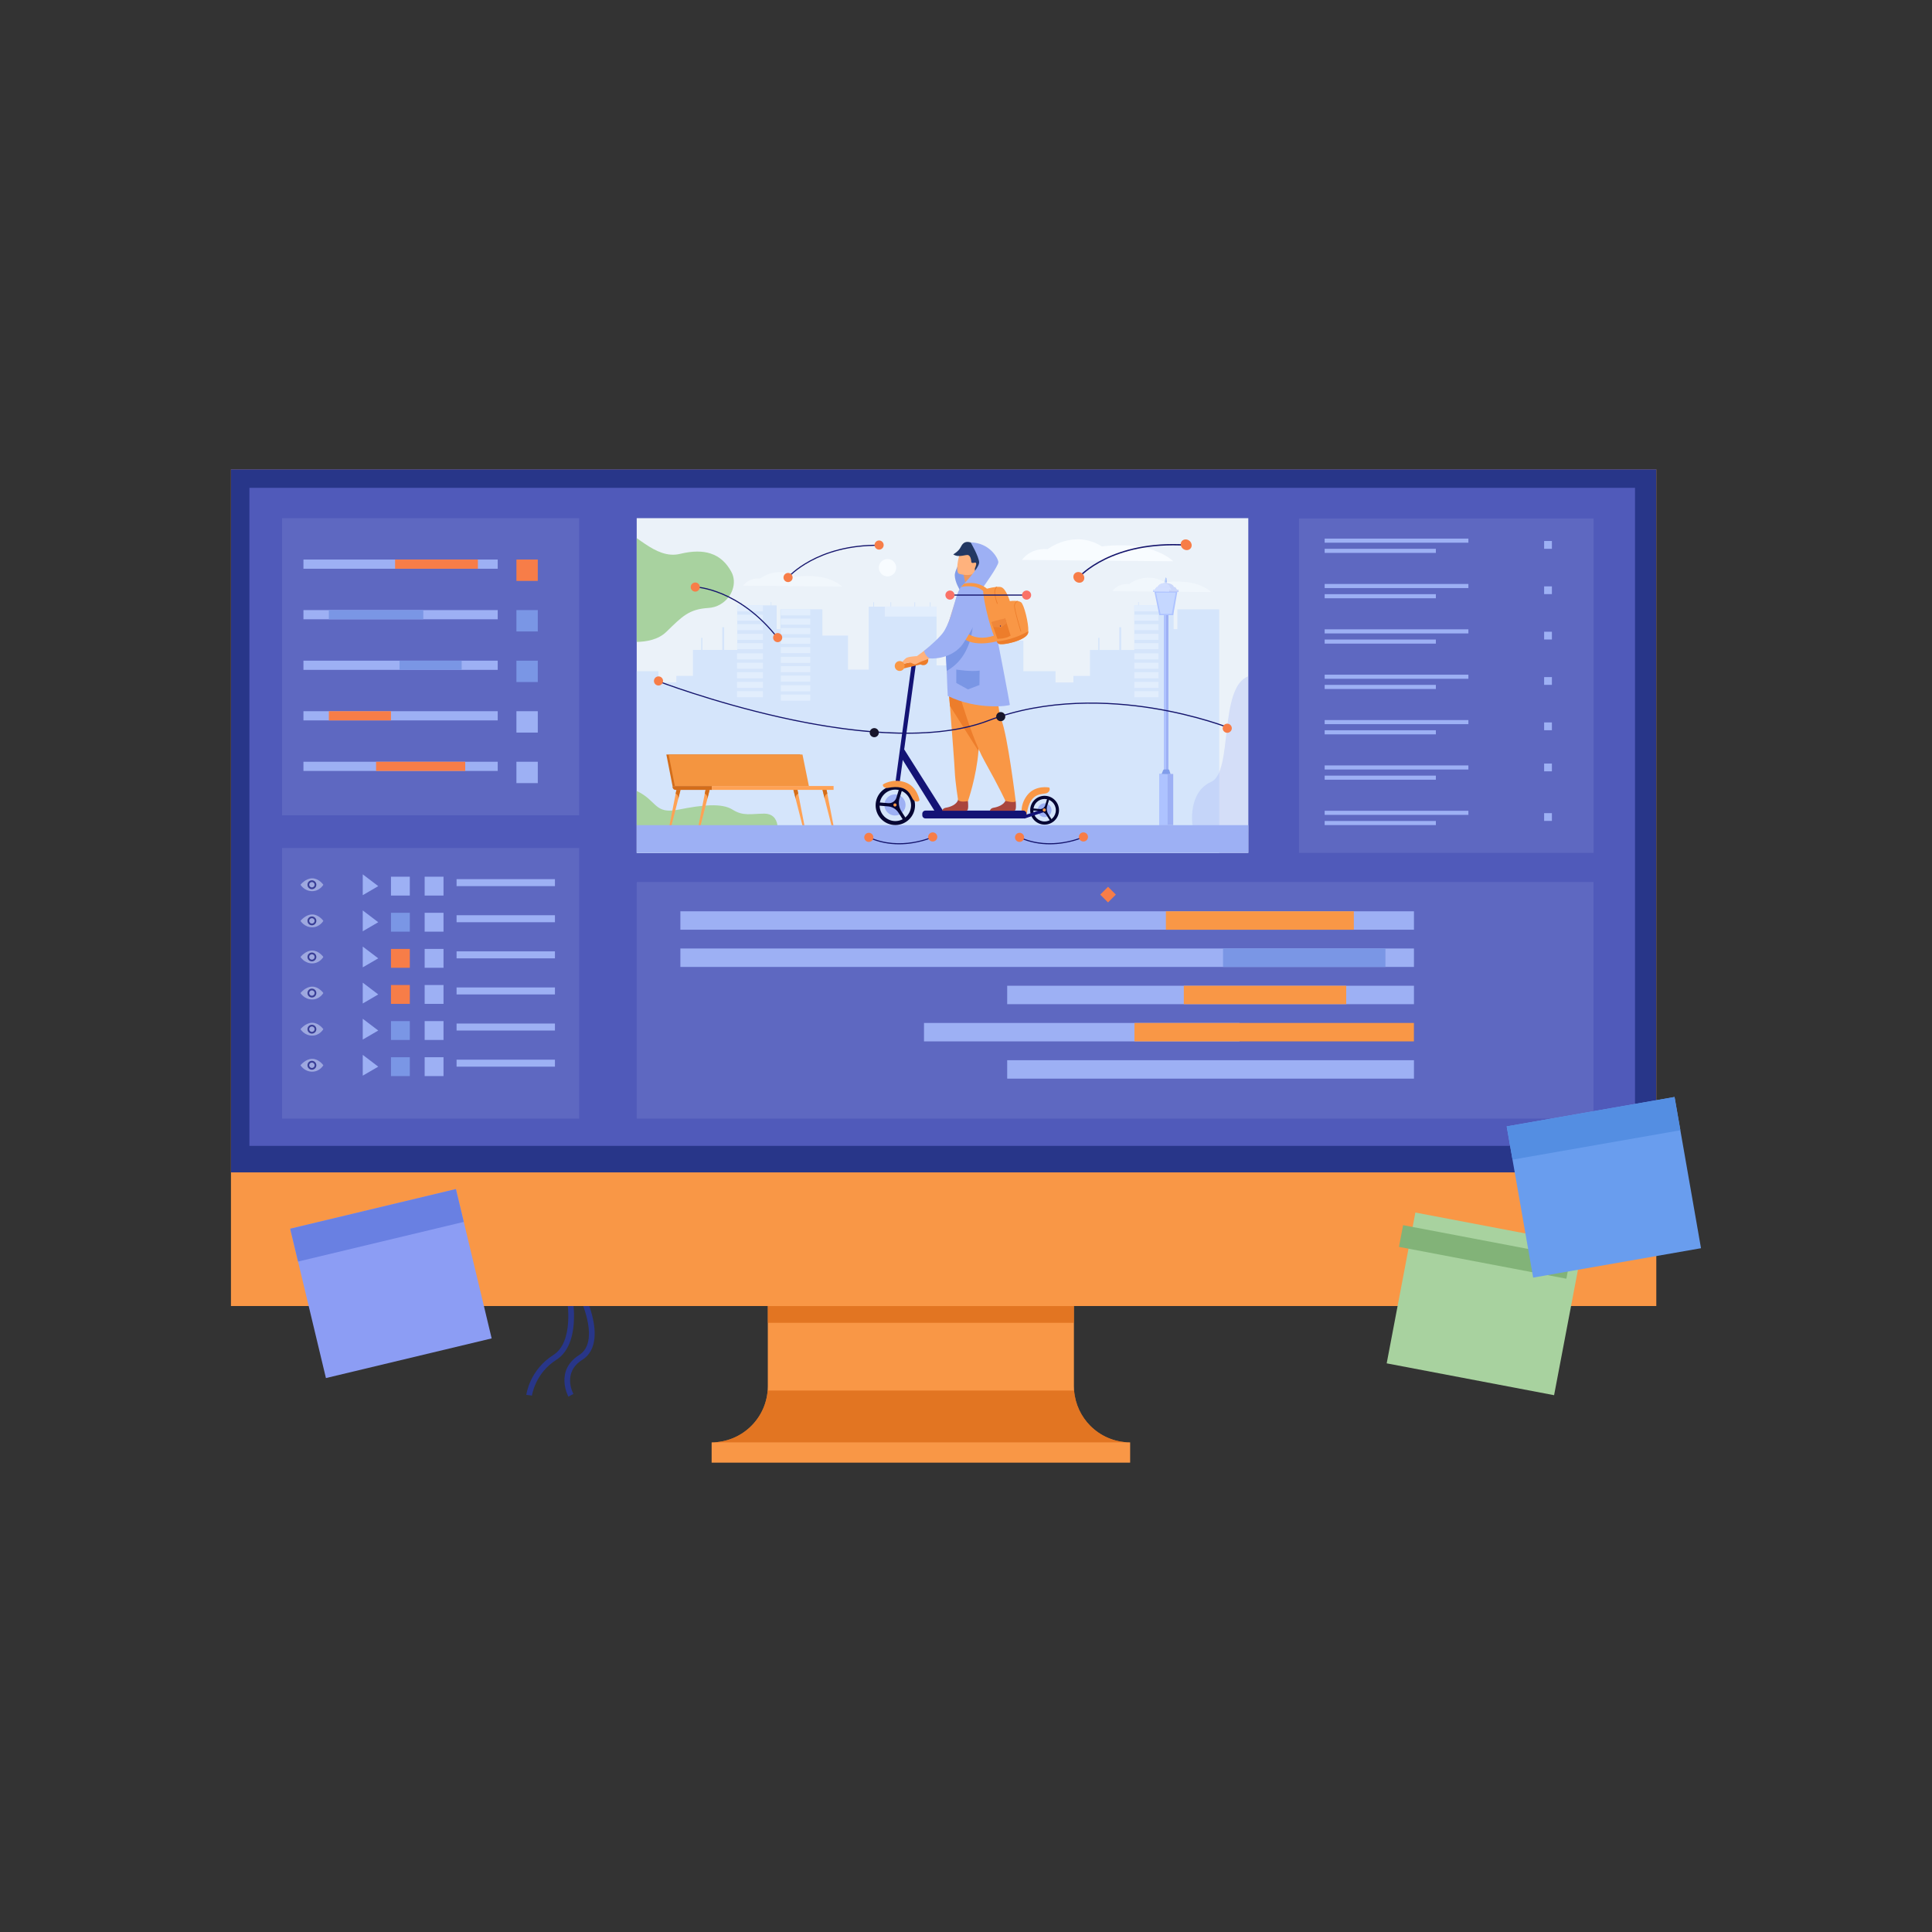<?xml version="1.0" encoding="UTF-8"?><svg id="Layer_1" xmlns="http://www.w3.org/2000/svg" viewBox="0 0 500 500"><rect x="0" y="0" width="500" height="500" fill="#333333" stroke="none"/><defs><style>.cls-1{opacity:.7;}.cls-2{fill:#8c9df4;}.cls-3{fill:#afcdfb;}.cls-4{fill:#82b378;}.cls-5{fill:#d36d1a;}.cls-6{fill:#fa7267;}.cls-7{opacity:.5;}.cls-8{fill:#e2eefd;}.cls-9{fill:#f77d48;}.cls-10{fill:#ef873a;}.cls-11{fill:#f99746;}.cls-12{fill:#a8d29f;}.cls-13{fill:#819dea;}.cls-14{fill:#283689;}.cls-15{fill:#6980e2;}.cls-16{fill:#131375;}.cls-17{fill:#829ce8;}.cls-18{fill:#17152b;}.cls-19{opacity:.3;}.cls-20{fill:#a9453d;}.cls-21{fill:#ebf2f9;}.cls-22{fill:#d5e5fb;}.cls-23{fill:#f49540;}.cls-24{opacity:.1;}.cls-25{fill:#ed975d;}.cls-26{fill:#aec3ff;}.cls-27{fill:#d86713;}.cls-28{fill:#548ee2;}.cls-29{fill:#dde7fe;}.cls-30{fill:#ed7d2b;}.cls-31{fill:#ffb27d;}.cls-32{fill:#505aba;}.cls-33{fill:#7a96e5;}.cls-34{fill:#ffa255;}.cls-35{fill:#060633;}.cls-36{fill:#9db0f4;}.cls-37{fill:#233862;}.cls-38{fill:#699dee;}.cls-39{fill:#f8fcff;}.cls-40{fill:#c5d7ff;}.cls-41{fill:#15156d;}</style></defs><path class="cls-14" d="M137.67,361.18l-1.46-.19c.03-.26,.9-6.47,7.01-10.33,5.4-3.42,3.56-14.1,3.54-14.21l1.45-.26c.02,.12,.52,2.94,.28,6.26-.32,4.53-1.87,7.79-4.48,9.45-5.54,3.5-6.33,9.22-6.34,9.28Z"/><path class="cls-14" d="M147.09,361.44c-.04-.07-3.59-6.73,2.82-10.78,5.29-3.34,.59-13.73,.55-13.83l1.34-.61c.05,.12,1.32,2.89,1.86,6.17,.75,4.53-.27,7.83-2.95,9.52-5.25,3.32-2.44,8.61-2.31,8.83l-1.29,.71Z"/><g><rect class="cls-11" x="59.77" y="121.45" width="368.88" height="216.55"/><rect class="cls-14" x="59.77" y="121.45" width="368.88" height="181.96"/><path class="cls-11" d="M292.48,373.28v5.26h-108.31v-5.26c7.65,0,13.92-5.91,14.5-13.41,.03-.37,.04-.76,.04-1.14v-20.73h79.22v20.73c0,.38,.02,.76,.04,1.14,.28,3.56,1.84,6.77,4.21,9.15,2.63,2.63,6.27,4.26,10.29,4.26Z"/><g class="cls-1"><rect class="cls-27" x="198.71" y="338.01" width="79.22" height="4.33"/></g><g class="cls-1"><path class="cls-27" d="M292.48,373.28h-108.31c7.65,0,13.92-5.91,14.5-13.41h79.31c.28,3.56,1.84,6.77,4.21,9.15,2.63,2.63,6.27,4.26,10.29,4.26Z"/></g></g><rect class="cls-32" x="64.55" y="126.25" width="358.59" height="170.3"/><g><g class="cls-24"><rect class="cls-29" x="73" y="134.1" width="76.89" height="76.89"/></g><g class="cls-24"><rect class="cls-29" x="73" y="219.45" width="76.89" height="70.05"/></g><g class="cls-24"><rect class="cls-29" x="164.78" y="228.27" width="247.62" height="61.23"/></g><rect class="cls-21" x="164.78" y="134.1" width="158.28" height="86.62"/><g><path class="cls-22" d="M315.53,157.74v62.99H164.78v-47.03h5.63v2.92h4.63v-1.7h4.29v-6.72h2.14v-3.14h.32v3.14h5.13v-5.88h.5v5.88h3.39v-.08h0v-.74h0v-.71h0v-1.18h0v-.75h0v-1.17h0v-.75h0v-1.17h0v-.81h0v-1.18h0v-1.03h0v-1.18h0v-.78h1.01v-.88h.16v.88h7.49v-.88h.16v.88h1.37v6.15h.96s0,0,0,0h0v-1.17h0v-.81h0v-1.18h0v-.81h0v-1.17h0s9.08,0,9.08,0h0s1.56,0,1.56,0c.08,.03,.16,.06,.24,.09v6.71h6.63v8.81h5.36v-16.29h1.17v-1.14h.21v1.14h4.23v-1.14h.21v1.14h5.99v-1.14h.21v1.14h3.77v-1.14h.21v1.14h1.55v15.21h5.92v-2.46l6.99,.02v-3.99h1.41v-.79h.19v.79h5.39s1.08,0,1.08,0v-.79h.19v.79h1.3v7.93h8.32v2.92h4.62v-1.7h4.29v-6.72h2.14v-3.14h.32v3.14h5.13v-5.88h.5v5.88h3.39v-.08h0v-.74h0v-.71h0v-1.18h0v-.75h0v-1.17h0v-.75h0v-1.17h0v-.81h0v-1.18h0v-1.03h0v-1.18h0v-.78h1.01v-.88h.16v.88h7.48v-.88h.16v.88h1.37v6.15h.95s.01,0,.01,0h0s0,0,0,0v-1.17h0v-.81h0v-1.18h0v-.81h0v-1.17h0s9.08,0,9.08,0h0s1.56,0,1.56,0c.07,.02,.13,.05,.2,.08Z"/><g><rect class="cls-8" x="228.99" y="156.98" width="13.39" height="2.58"/><g><rect class="cls-8" x="293.57" y="156.66" width="6.25" height="1.57"/><rect class="cls-8" x="293.57" y="159.07" width="6.25" height="1.57"/><rect class="cls-8" x="293.57" y="161.53" width="6.25" height="1.57"/><rect class="cls-8" x="293.57" y="164.03" width="6.25" height="1.57"/><rect class="cls-8" x="293.57" y="166.44" width="6.25" height="1.57"/></g><g><rect class="cls-8" x="293.57" y="169.09" width="6.25" height="1.57"/><rect class="cls-8" x="293.57" y="171.5" width="6.25" height="1.57"/><rect class="cls-8" x="293.57" y="173.96" width="6.25" height="1.57"/><rect class="cls-8" x="293.57" y="176.46" width="6.25" height="1.57"/><rect class="cls-8" x="293.57" y="178.87" width="6.25" height="1.57"/></g><g><rect class="cls-8" x="190.74" y="156.66" width="6.7" height="1.57"/><rect class="cls-8" x="190.74" y="159.07" width="6.7" height="1.57"/><rect class="cls-8" x="190.74" y="161.53" width="6.7" height="1.57"/><rect class="cls-8" x="190.74" y="164.03" width="6.7" height="1.57"/><rect class="cls-8" x="190.74" y="166.44" width="6.7" height="1.57"/></g><g><rect class="cls-8" x="190.74" y="169.09" width="6.7" height="1.57"/><rect class="cls-8" x="190.74" y="171.5" width="6.7" height="1.57"/><rect class="cls-8" x="190.74" y="173.96" width="6.7" height="1.57"/><rect class="cls-8" x="190.74" y="176.46" width="6.7" height="1.57"/><rect class="cls-8" x="190.74" y="178.87" width="6.7" height="1.57"/></g><g><rect class="cls-8" x="202.08" y="157.68" width="7.61" height="1.57"/><rect class="cls-8" x="202.08" y="160.09" width="7.61" height="1.57"/><rect class="cls-8" x="202.08" y="162.55" width="7.61" height="1.57"/><rect class="cls-8" x="202.08" y="165.05" width="7.61" height="1.57"/><rect class="cls-8" x="202.08" y="167.46" width="7.61" height="1.57"/></g><g><rect class="cls-8" x="202.08" y="169.98" width="7.61" height="1.57"/><rect class="cls-8" x="202.08" y="172.39" width="7.61" height="1.57"/><rect class="cls-8" x="202.08" y="174.85" width="7.61" height="1.57"/><rect class="cls-8" x="202.08" y="177.35" width="7.61" height="1.57"/><rect class="cls-8" x="202.08" y="179.76" width="7.61" height="1.57"/></g></g></g><g><path class="cls-36" d="M302.02,151.24h-.59v-.05s.18-1.57,.18-1.57c0-.05,.05-.09,.1-.09,0,0,.01,0,.02,0,.03,0,.06,.02,.09,.04,.03,.03,.05,.06,.05,.1l.15,1.56Z"/><path class="cls-3" d="M301.49,150.88h-.02s.15-1.26,.15-1.26c0-.05,.05-.09,.1-.09,0,0,.01,0,.02,0,0,0,.01,0,.02,.01,.03,.03,.04,.06,.04,.11v.91c.01,.17-.13,.32-.3,.32Z"/><rect class="cls-36" x="301.26" y="158.22" width="1.13" height="50.07"/><rect class="cls-26" x="301.26" y="158.22" width=".52" height="50.07"/><rect class="cls-36" x="300.02" y="200.3" width="3.61" height="13.25"/><rect class="cls-26" x="300.02" y="200.3" width="2.15" height="13.25"/><path class="cls-36" d="M303.8,151.99c0,.62-.93,1.12-2.08,1.12-.09,0-.17,0-.26,0-1.02-.07-1.82-.54-1.82-1.11s.79-1.04,1.82-1.11c.08,0,.17,0,.26,0,1.15,0,2.08,.5,2.08,1.12Z"/><path class="cls-26" d="M302.73,151.99c0,.5-.52,.93-1.26,1.11-1.02-.07-1.82-.54-1.82-1.11s.79-1.04,1.82-1.11c.74,.18,1.26,.61,1.26,1.11Z"/><polygon class="cls-26" points="303.63 159.2 300.02 159.2 298.75 153.07 304.71 153.07 303.63 159.2"/><rect class="cls-36" x="298.42" y="152.61" width="6.61" height=".59"/><rect class="cls-26" x="298.42" y="152.61" width="4.15" height=".59"/><path class="cls-13" d="M300.62,200.3h2.31l-.34-1.02c-.03-.09-.11-.15-.21-.15h-1.08c-.12,0-.22,.07-.27,.18l-.41,1Z"/><polygon class="cls-40" points="299.17 153.37 304.27 153.37 303.27 158.88 300.35 158.88 299.17 153.37"/><polygon class="cls-36" points="304.61 152.61 298.85 152.61 299.32 151.94 304.16 151.94 304.61 152.61"/><polygon class="cls-26" points="303.19 152.61 298.85 152.61 299.32 151.94 302.74 151.94 303.19 152.61"/></g><path class="cls-12" d="M201.19,213.6h-36.41v-8.9c.12,.06,.24,.11,.35,.17,4.97,2.53,4.32,5.9,10.47,4.66,6.15-1.23,11.22-1.75,13.98,0,2.75,1.75,4.78,1.06,8.2,1.04,2.84,0,3.33,2.25,3.41,3.02Z"/><g><polygon class="cls-5" points="208.75 203.42 174.05 203.42 172.45 195.26 207.08 195.26 208.75 203.42"/><polygon class="cls-23" points="209.34 203.42 174.65 203.42 173.04 195.26 207.68 195.26 209.34 203.42"/><path class="cls-5" d="M174.05,203.42h10.24v1h-9.48c-.42,0-.76-.34-.76-.76v-.24h0Z"/><rect class="cls-34" x="184.22" y="203.42" width="31.51" height="1"/><path class="cls-34" d="M176.12,204.42l-.59,2.34h0s-1.76,6.92-1.76,6.92c-.02,.09-.1,.15-.2,.15-.18,0-.31-.16-.28-.34l1.57-8.07,.2-1h1.06Z"/><path class="cls-5" d="M175.53,206.75c.06-1.2-.67-1.33-.67-1.33l.2-1h1.06l-.59,2.34Z"/><path class="cls-34" d="M183.65,204.42l-.59,2.34h0s-1.76,6.92-1.76,6.92c-.02,.09-.1,.15-.2,.15-.18,0-.31-.16-.28-.34l1.57-8.07,.2-1h1.06Z"/><path class="cls-5" d="M183.06,206.75c.06-1.2-.67-1.33-.67-1.33l.2-1h1.06l-.59,2.34Z"/><path class="cls-34" d="M212.85,204.42l.59,2.34h0s1.76,6.92,1.76,6.92c.02,.09,.1,.15,.2,.15,.18,0,.31-.16,.28-.34l-1.57-8.07-.2-1h-1.06Z"/><path class="cls-5" d="M213.45,206.75c-.06-1.2,.67-1.33,.67-1.33l-.2-1h-1.06l.59,2.34Z"/><path class="cls-34" d="M205.33,204.42l.59,2.34h0s1.76,6.92,1.76,6.92c.02,.09,.1,.15,.2,.15,.18,0,.31-.16,.28-.34l-1.57-8.07-.2-1h-1.06Z"/><path class="cls-5" d="M205.92,206.75c-.06-1.2,.67-1.33,.67-1.33l-.2-1h-1.06l.59,2.34Z"/></g><path class="cls-12" d="M186.41,156.42c-.89,.52-1.95,.85-3.09,.92-5.02,.31-6.77,2.18-10.83,6.14-2.18,2.12-5.19,2.58-7.71,2.65v-26.87c.71,.51,1.44,1.03,2.18,1.52,2.76,1.85,5.76,3.36,9.04,2.56,3.3-.8,5.84-.75,7.83-.11,2.54,.8,4.21,2.54,5.4,4.68,1.65,2.93,.22,6.77-2.83,8.51Z"/><path class="cls-39" d="M227.44,146.92c0-1.24,1.01-2.25,2.25-2.25s2.25,1.01,2.25,2.25-1.01,2.25-2.25,2.25-2.25-1.01-2.25-2.25Z"/><path class="cls-39" d="M264.5,144.91s1.96-3.14,6.63-2.79c0,0,6.79-5.24,14.03-.7,0,0,7.7-1.13,13.4,.97,3.8,1.4,5.06,2.87,5.06,2.87l-39.12-.35Z"/><g class="cls-7"><path class="cls-39" d="M287.87,152.99s1.28-2.06,4.34-1.83c0,0,4.44-3.43,9.18-.46,0,0,5.03-.74,8.76,.64,2.49,.92,3.31,1.88,3.31,1.88l-25.59-.23Z"/></g><g class="cls-7"><path class="cls-39" d="M192.33,151.57s1.28-2.06,4.34-1.83c0,0,4.44-3.43,9.18-.46,0,0,5.03-.74,8.76,.64,2.49,.92,3.31,1.88,3.31,1.88l-25.59-.23Z"/></g><rect class="cls-36" x="164.78" y="213.55" width="158.28" height="7.17"/><g><path class="cls-11" d="M264.5,211.36s-.78-2.81,1.34-5.55c2.12-2.74,5.7-2,5.7-2,0,0,.5,.77-.49,1.38-.99,.61-4.44-.61-5.31,5.38,0,0-.42,1.24-1.24,.79Z"/><path class="cls-30" d="M237.67,170.87c0-.7,.57-1.28,1.28-1.28s1.28,.57,1.28,1.28-.57,1.28-1.28,1.28-1.28-.57-1.28-1.28Z"/><path class="cls-36" d="M268.55,209.68c0-.99,.8-1.79,1.79-1.79s1.79,.8,1.79,1.79-.8,1.79-1.79,1.79-1.79-.8-1.79-1.79Z"/><path class="cls-36" d="M228.88,208.32c0-1.51,1.23-2.74,2.74-2.74s2.74,1.23,2.74,2.74-1.23,2.74-2.74,2.74-2.74-1.23-2.74-2.74Z"/><rect class="cls-16" x="218.27" y="187.43" width="32.01" height="1.09" transform="translate(16.21 394.53) rotate(-82.19)"/><polygon class="cls-30" points="233.23 173.14 233.23 171.92 238.81 170.7 239.17 171.73 233.23 173.14"/><path class="cls-35" d="M231.71,213.52c-2.81,0-5.1-2.29-5.1-5.1s2.29-5.1,5.1-5.1,5.1,2.29,5.1,5.1-2.29,5.1-5.1,5.1Zm0-9.17c-2.24,0-4.07,1.83-4.07,4.07s1.83,4.07,4.07,4.07,4.07-1.83,4.07-4.07-1.83-4.07-4.07-4.07Z"/><path class="cls-35" d="M270.34,213.41c-2.06,0-3.73-1.67-3.73-3.73s1.67-3.73,3.73-3.73,3.73,1.67,3.73,3.73-1.67,3.73-3.73,3.73Zm0-6.64c-1.6,0-2.91,1.3-2.91,2.91s1.3,2.91,2.91,2.91,2.91-1.3,2.91-2.91-1.3-2.91-2.91-2.91Z"/><path class="cls-16" d="M239.51,209.78h25.32c.45,0,.82,.37,.82,.82v.39c0,.45-.37,.82-.82,.82h-25.32c-.45,0-.82-.37-.82-.82v-.39c0-.45,.37-.82,.82-.82Z"/><path class="cls-16" d="M265.13,211.83c-.17,0-.33-.11-.39-.28-.07-.21,.04-.45,.26-.52l5.21-1.74c.21-.07,.45,.04,.52,.26,.07,.21-.04,.45-.26,.52l-5.21,1.74s-.09,.02-.13,.02Z"/><polygon class="cls-16" points="233.12 195.86 241.84 209.83 244.06 209.83 233.58 193.27 233.12 195.86"/><path class="cls-35" d="M233.62,203.94l-.8-.24-.84,2.74c-.28,.91-1.15,1.5-2.1,1.42l-2.65-.22-.07,.83,2.66,.22c1.1,.09,2.1,.69,2.69,1.62l1.41,2.2,.7-.45-1.36-2.13c-.63-.99-.8-2.21-.46-3.34l.81-2.66Z"/><path class="cls-35" d="M271.54,206.83l-.52-.16-.54,1.78c-.18,.59-.75,.98-1.36,.92l-1.72-.15-.05,.54,1.73,.15c.72,.06,1.36,.45,1.75,1.06l.91,1.43,.46-.29-.88-1.38c-.41-.65-.52-1.44-.3-2.17l.53-1.73Z"/><path class="cls-11" d="M269.85,209.62c0-.23,.18-.41,.41-.41s.41,.18,.41,.41-.18,.41-.41,.41-.41-.18-.41-.41Z"/><path class="cls-11" d="M231.21,208.32c0-.23,.18-.41,.41-.41s.41,.18,.41,.41-.18,.41-.41,.41-.41-.18-.41-.41Z"/><path class="cls-11" d="M228.49,203.03s2.39-1.67,5.68-.6c3.29,1.08,3.8,4.7,3.8,4.7,0,0-.56,.73-1.46,0-.91-.73-.91-4.39-6.85-3.2,0,0-1.31,.02-1.16-.9Z"/><path class="cls-17" d="M251.22,140.39s-4.13,6.64-4.13,8.44,1.32,3.87,1.32,3.87l4.18-3.47,2.08-3.73-3.44-5.12Z"/><path class="cls-25" d="M254.48,150.12s-1.39,2.51-3.88,2.06c0,0-.73-1.11-.92-1.99-.02-.11-.04-.21-.07-.31-.21-1-.35-1.55-.35-1.55,0,0,0,0,0,0,.1-.06,3.25-2.15,3.27-2.03,.47,2.71,1.94,3.82,1.94,3.82Z"/><path class="cls-31" d="M248.18,148.48s3.83,1.28,4.59-1.12c.76-2.4,1.77-3.85-.64-4.77-2.41-.92-3.18-.16-3.63,.58-.45,.74-1.29,4.91-.32,5.3Z"/><path class="cls-20" d="M243.83,209.82h6.31c.06-.01,.11-.03,.13-.04,.42-.21,.29-1.82,.24-2.32,0-.09-.02-.15-.02-.15,0,0-2.22-1.77-2.52-.42,0,.04-.02,.08-.03,.13h0c-.39,1.27-2.11,1.85-3.1,2.01-.76,.12-.96,.57-1.01,.79Z"/><path class="cls-20" d="M256.19,209.82h6.31c.06-.01,.11-.03,.13-.04,.42-.21,.29-1.82,.24-2.32,0-.09-.02-.15-.02-.15,0,0-2.22-1.77-2.53-.42,0,.04-.02,.08-.03,.13h0c-.39,1.27-2.11,1.85-3.1,2.01-.76,.12-.96,.57-1.01,.79Z"/><path class="cls-11" d="M245.11,173.42s.34,4.21,.73,9.26c.54,6.87,1.19,15.3,1.25,16.9,.11,2.77,.86,7.44,.86,7.44,0,0,.45,.74,2.56,.29,0,0,2.18-6.24,2.72-12.95,0-.11,.02-.22,.03-.33,.5-6.82,1.28-21.2,1.28-21.2l-9.42,.58Z"/><path class="cls-30" d="M245.11,173.42s.34,4.21,.73,9.26l7.38,11.68c0-.11,.02-.22,.03-.33,.5-6.82,1.28-21.2,1.28-21.2l-9.42,.58Z"/><path class="cls-11" d="M246.65,173.92s4.14,15.85,8.13,23.01c4,7.16,5.42,10.34,5.42,10.34,0,0,2.45,.66,2.66,.04,0,0-2.09-17.04-3.71-21.02-.84-2.06-1.23-8.4-1.32-10.4-.08-2-1.49-4.72-1.49-4.72l-9.7,2.75Z"/><path class="cls-36" d="M245.28,180.1c7.68,3.8,16.09,2.57,16.07,2.31-.01-.29-3.2-17.23-4.3-22.18-1.03-4.6-2.42-8.64-3.7-9.56-.17-.12-1.18,.4-2.11,.89-.86,.44-1.73,.51-2.55,.36,0,0-.42,.56-.66,1.16-.52,1.26-3.21,9.87-3.25,11.36,0,.09,0,.18,0,.27,0,.43-.02,.86-.02,1.29,0,.49,.45,14.06,.53,14.1Z"/><path class="cls-33" d="M245,173.64c7.56-4.24,6.81-13.99,6.81-13.99l-7.05,6.35c0,.49-.01,.98-.01,1.46,0,.36,0,.72,0,1.07v.05c0,.13,0,.27,0,.41,0,.59,.25,4.12,.26,4.65Z"/><path class="cls-31" d="M237.38,170.73c-.38-.65-.08-.93-.08-.93,0,0,6.24-4.58,6.73-5.05,.49-.47,2.94-8.07,2.94-8.07,0,0,.86-3.08,2.65-3.37,1.56-.25,2.61,.55,3.28,1.47,.8,1.1,.84,2.58,.11,3.72-1.64,2.57-4.93,7.68-5.88,8.54-2.1,1.92-8.87,4.22-8.87,4.22,0,0-.59-.02-.88-.53Z"/><path class="cls-37" d="M252.58,148.02c.05,.04,.87,.38,2.76-2.66,.3-.48,.57-1.54,.07-2.55-.5-1.01-2.5-1.95-4.19-2.43-1.69-.49-2.19,.44-2.69,1.38-.52,.98-1.83,1.71-1.83,1.71,1.41,.97,3.3-.05,3.9,.2,.6,.25,.73,1.25,.75,1.57,.02,.32,.06,.58,.87,.38,.8-.21,.25,1.14,.1,1.39,0,0-.17,.69,.25,1.02Z"/><path class="cls-36" d="M251.22,140.39s2.11,3.61,2.18,5.15c.07,1.54-4.71,6.38-4.71,6.38,0,0,4.09,1.07,5.78,0,0,0,3.9-5.43,3.9-6.42s-2.28-5.06-7.15-5.12Z"/><path class="cls-33" d="M247.49,173.28s3.71,.61,6.04,.27l-.05,3.73-2.97,1.14-3.02-1.67v-3.45Z"/><path class="cls-31" d="M237.28,169.8s-2.39,.12-2.87,.57c-.48,.45-1.42,1.3-.71,1.45l1.72-.38c.88,.21,1.19,.68,1.75,.39s1.17-.62,1.17-.62l-1.06-1.41Z"/><path class="cls-11" d="M231.56,172.36c0-.7,.57-1.28,1.28-1.28s1.28,.57,1.28,1.28-.57,1.28-1.28,1.28-1.28-.57-1.28-1.28Z"/><path class="cls-11" d="M266.12,163.38c-.01,.19-.03,.35-.07,.49-.5,1.91-6.98,3.36-7.71,2.67-.14-.13-.28-.32-.42-.55-1.84-3.03-4.18-14.08-3.26-13.42,0,0,1.72-.54,3.14-.67l.25-.02h0c.45-.03,.85,0,1.13,.1,1.21,.45,2.17,3.59,2.17,3.59,0,0,.99-.14,1.88-.03,.11,.01,.22,.03,.32,.05h0c.27,.06,.52,.14,.7,.28,.76,.54,2,5.45,1.87,7.53Z"/><path class="cls-11" d="M255.48,152.4s-2.22-2.12-5.94-1.37l-.85,.89s3.73-.9,5.79,1.07l1-.59Z"/><path class="cls-11" d="M249.02,162.51s2.22,3.94,8.29,1.99l.62,1.48s-7.21,2.05-9.65-1.92l.74-1.55Z"/><path class="cls-36" d="M249.82,152.7s-1.54-.18-2.11,1.26c-.4,1.02-1.31,5.84-3.36,9.35-.82,1.41-3.95,4.15-5.24,5.15,0,0,.47,1.52,1.49,1.93,0,0,4.93,.5,8.17-3.19,.93-1.05,6.44-10.02,5.3-11.88-1.14-1.85-4.25-2.63-4.25-2.63Z"/><path class="cls-30" d="M258.06,151.87c-.22,.21-.65,.78-.51,1.85,.19,1.44,.66,2.47,.66,2.49l-.16,.07s-.48-1.06-.67-2.54c-.13-.96,.18-1.55,.42-1.86l.26-.02Z"/><path class="cls-30" d="M264.32,163.43l-.17,.05c-.07-.24-1.79-5.79-1.68-6.81,.07-.64,.46-.98,.75-1.14,.11,.01,.22,.03,.32,.05-.21,.06-.81,.32-.9,1.11-.11,.99,1.65,6.68,1.67,6.74Z"/><path class="cls-30" d="M256.6,160.98l1.53,4.34s2.12,.06,3.42-.82l-1.41-4.46s-1.18,.9-3.53,.94Z"/><path class="cls-30" d="M266.12,163.38c-.01,.19-.03,.35-.07,.49-.5,1.91-6.98,3.36-7.71,2.67-.14-.13-.28-.32-.42-.55,.06,0,3.74-.13,8.2-2.6Z"/><path class="cls-10" d="M256.6,160.98l.45,1.28,2.02,.14,1.45-1.11-.39-1.24s-2.28,.47-3.53,.94Z"/><path class="cls-16" d="M258.77,162.01c0-.07,.06-.13,.13-.13s.13,.06,.13,.13-.06,.13-.13,.13-.13-.06-.13-.13Z"/></g><rect class="cls-36" x="176.08" y="235.84" width="189.85" height="4.77"/><rect class="cls-36" x="176.08" y="245.47" width="189.85" height="4.77"/><rect class="cls-36" x="260.66" y="255.11" width="105.27" height="4.77"/><rect class="cls-36" x="239.13" y="264.74" width="81.64" height="4.77"/><rect class="cls-36" x="260.66" y="274.38" width="105.27" height="4.77"/><rect class="cls-36" x="78.53" y="197.14" width="50.28" height="2.38"/><rect class="cls-36" x="133.65" y="197.14" width="5.53" height="5.53"/><rect class="cls-9" x="97.33" y="197.14" width="23.07" height="2.38"/><rect class="cls-36" x="78.53" y="184.06" width="50.28" height="2.38"/><rect class="cls-36" x="133.65" y="184.06" width="5.53" height="5.53"/><rect class="cls-9" x="85.11" y="184.06" width="16.07" height="2.38"/><rect class="cls-36" x="78.53" y="170.98" width="50.28" height="2.38"/><rect class="cls-33" x="133.65" y="170.98" width="5.53" height="5.53"/><rect class="cls-33" x="103.41" y="170.98" width="16.07" height="2.38"/><rect class="cls-36" x="78.53" y="157.89" width="50.28" height="2.38"/><rect class="cls-33" x="133.65" y="157.89" width="5.53" height="5.53"/><rect class="cls-33" x="85.11" y="157.89" width="24.44" height="2.38"/><rect class="cls-36" x="78.53" y="144.81" width="50.28" height="2.38"/><rect class="cls-9" x="133.65" y="144.81" width="5.53" height="5.53"/><rect class="cls-9" x="102.25" y="144.81" width="21.43" height="2.38"/><g><rect class="cls-36" x="101.18" y="226.89" width="4.88" height="4.88"/><rect class="cls-36" x="109.9" y="226.89" width="4.88" height="4.88"/><rect class="cls-36" x="118.16" y="227.52" width="25.46" height="1.81"/><polygon class="cls-36" points="93.88 226.28 97.89 229.33 93.88 231.67 93.88 226.28"/></g><rect class="cls-33" x="101.18" y="236.23" width="4.88" height="4.88"/><rect class="cls-36" x="109.9" y="236.23" width="4.88" height="4.88"/><rect class="cls-36" x="118.16" y="236.86" width="25.46" height="1.81"/><polygon class="cls-36" points="93.88 235.62 97.89 238.67 93.88 241.01 93.88 235.62"/><rect class="cls-9" x="101.18" y="245.58" width="4.88" height="4.88"/><rect class="cls-36" x="109.9" y="245.58" width="4.88" height="4.88"/><rect class="cls-36" x="118.16" y="246.21" width="25.46" height="1.81"/><polygon class="cls-36" points="93.88 244.97 97.89 248.02 93.88 250.35 93.88 244.97"/><rect class="cls-9" x="101.18" y="254.92" width="4.88" height="4.88"/><rect class="cls-36" x="109.9" y="254.92" width="4.88" height="4.88"/><rect class="cls-36" x="118.16" y="255.55" width="25.46" height="1.81"/><polygon class="cls-36" points="93.88 254.31 97.89 257.36 93.88 259.7 93.88 254.31"/><rect class="cls-33" x="101.18" y="264.26" width="4.88" height="4.88"/><rect class="cls-36" x="109.9" y="264.26" width="4.88" height="4.88"/><rect class="cls-36" x="118.16" y="264.89" width="25.46" height="1.81"/><polygon class="cls-36" points="93.88 263.65 97.89 266.7 93.88 269.04 93.88 263.65"/><rect class="cls-33" x="101.18" y="273.61" width="4.88" height="4.88"/><rect class="cls-36" x="109.9" y="273.61" width="4.88" height="4.88"/><rect class="cls-36" x="118.16" y="274.24" width="25.46" height="1.81"/><polygon class="cls-36" points="93.88 273 97.89 276.05 93.88 278.38 93.88 273"/><g class="cls-7"><path class="cls-29" d="M77.77,228.97s1.29-1.66,3.03-1.66,2.88,1.66,2.88,1.66c0,0-.93,1.66-2.88,1.66-2.06,0-3.03-1.66-3.03-1.66Z"/><path class="cls-41" d="M79.57,228.97c0-.64,.52-1.15,1.15-1.15s1.15,.52,1.15,1.15-.52,1.15-1.15,1.15-1.15-.52-1.15-1.15Z"/><path class="cls-29" d="M80.02,228.97c0-.39,.32-.7,.7-.7s.7,.32,.7,.7-.32,.7-.7,.7-.7-.32-.7-.7Z"/></g><g class="cls-7"><path class="cls-29" d="M77.77,238.32s1.29-1.66,3.03-1.66,2.88,1.66,2.88,1.66c0,0-.93,1.66-2.88,1.66-2.06,0-3.03-1.66-3.03-1.66Z"/><path class="cls-41" d="M79.57,238.32c0-.64,.52-1.15,1.15-1.15s1.15,.52,1.15,1.15-.52,1.15-1.15,1.15-1.15-.52-1.15-1.15Z"/><path class="cls-29" d="M80.02,238.32c0-.39,.32-.7,.7-.7s.7,.31,.7,.7-.32,.7-.7,.7-.7-.32-.7-.7Z"/></g><g class="cls-7"><path class="cls-29" d="M77.77,247.66s1.29-1.66,3.03-1.66,2.88,1.66,2.88,1.66c0,0-.93,1.66-2.88,1.66-2.06,0-3.03-1.66-3.03-1.66Z"/><path class="cls-41" d="M79.57,247.66c0-.64,.52-1.15,1.15-1.15s1.15,.52,1.15,1.15-.52,1.15-1.15,1.15-1.15-.52-1.15-1.15Z"/><path class="cls-29" d="M80.02,247.66c0-.39,.32-.7,.7-.7s.7,.31,.7,.7-.32,.7-.7,.7-.7-.31-.7-.7Z"/></g><g class="cls-7"><path class="cls-29" d="M77.77,257s1.29-1.66,3.03-1.66,2.88,1.66,2.88,1.66c0,0-.93,1.66-2.88,1.66-2.06,0-3.03-1.66-3.03-1.66Z"/><path class="cls-41" d="M79.57,257c0-.64,.52-1.15,1.15-1.15s1.15,.52,1.15,1.15-.52,1.15-1.15,1.15-1.15-.52-1.15-1.15Z"/><path class="cls-29" d="M80.02,257c0-.39,.32-.7,.7-.7s.7,.32,.7,.7-.32,.7-.7,.7-.7-.31-.7-.7Z"/></g><g class="cls-7"><path class="cls-29" d="M77.77,266.35s1.29-1.66,3.03-1.66,2.88,1.66,2.88,1.66c0,0-.93,1.66-2.88,1.66-2.06,0-3.03-1.66-3.03-1.66Z"/><path class="cls-41" d="M79.57,266.35c0-.64,.52-1.15,1.15-1.15s1.15,.52,1.15,1.15-.52,1.15-1.15,1.15-1.15-.52-1.15-1.15Z"/><path class="cls-29" d="M80.02,266.35c0-.39,.32-.7,.7-.7s.7,.32,.7,.7-.32,.7-.7,.7-.7-.32-.7-.7Z"/></g><g class="cls-7"><path class="cls-29" d="M77.77,275.69s1.29-1.66,3.03-1.66,2.88,1.66,2.88,1.66c0,0-.93,1.66-2.88,1.66-2.06,0-3.03-1.66-3.03-1.66Z"/><path class="cls-41" d="M79.57,275.69c0-.64,.52-1.15,1.15-1.15s1.15,.52,1.15,1.15-.52,1.15-1.15,1.15-1.15-.52-1.15-1.15Z"/><path class="cls-29" d="M80.02,275.69c0-.39,.32-.7,.7-.7s.7,.32,.7,.7-.32,.7-.7,.7-.7-.32-.7-.7Z"/></g><rect class="cls-11" x="293.59" y="264.74" width="72.33" height="4.77"/><rect class="cls-11" x="306.37" y="255.11" width="42.03" height="4.77"/><rect class="cls-11" x="301.73" y="235.84" width="48.64" height="4.77"/><rect class="cls-33" x="316.52" y="245.47" width="42.03" height="4.77"/><g><path class="cls-41" d="M201.15,165.21c-9.94-12.7-21-13.14-21.11-13.15v-.29c.12,0,11.31,.45,21.33,13.26l-.23,.18Z"/><path class="cls-9" d="M178.76,151.93c0-.65,.53-1.18,1.18-1.18s1.18,.53,1.18,1.18-.53,1.18-1.18,1.18-1.18-.53-1.18-1.18Z"/><path class="cls-9" d="M200.08,165.01c0-.65,.53-1.18,1.18-1.18s1.18,.53,1.18,1.18-.53,1.18-1.18,1.18-1.18-.53-1.18-1.18Z"/></g><g><path class="cls-41" d="M204.12,149.47l-.22-.19c.07-.09,7.46-8.52,23.7-8.3v.29c-16.12-.22-23.41,8.11-23.48,8.19Z"/><path class="cls-9" d="M203.21,150.38c-.51-.41-.59-1.15-.18-1.66,.41-.51,1.15-.59,1.66-.18,.51,.41,.59,1.15,.18,1.66-.41,.51-1.15,.59-1.66,.18Z"/><path class="cls-9" d="M226.77,141.98c-.51-.41-.59-1.15-.18-1.66,.41-.51,1.15-.59,1.66-.18,.51,.41,.59,1.15,.18,1.66-.41,.51-1.15,.59-1.66,.18Z"/></g><g><path class="cls-41" d="M279.41,149.44l-.26-.22c.08-.1,8.43-9.56,27.97-8.31l-.02,.34c-19.37-1.24-27.61,8.09-27.69,8.19Z"/><path class="cls-9" d="M278.37,150.46c-.63-.51-.78-1.39-.32-1.96,.46-.57,1.35-.62,1.98-.11,.63,.51,.78,1.39,.32,1.96-.46,.57-1.35,.62-1.98,.11Z"/><path class="cls-9" d="M306.16,142.02c-.63-.51-.78-1.39-.32-1.96,.46-.57,1.35-.62,1.98-.11,.63,.51,.78,1.39,.32,1.96-.46,.57-1.35,.62-1.98,.11Z"/></g><rect class="cls-41" x="245.85" y="153.86" width="19.84" height=".29"/><path class="cls-6" d="M244.67,154.01c0-.65,.53-1.18,1.18-1.18s1.18,.53,1.18,1.18-.53,1.18-1.18,1.18-1.18-.53-1.18-1.18Z"/><path class="cls-6" d="M264.5,154.01c0-.65,.53-1.18,1.18-1.18s1.18,.53,1.18,1.18-.53,1.18-1.18,1.18-1.18-.53-1.18-1.18Z"/><rect class="cls-9" x="285.35" y="230.09" width="2.86" height="2.86" transform="translate(247.68 -134.97) rotate(45)"/><path class="cls-41" d="M234.68,189.9c-11.29,0-23.21-1.98-32.87-4.16-17.52-3.94-31.6-9.33-31.74-9.38l.1-.27c.14,.05,14.2,5.44,31.7,9.37,16.14,3.63,38.58,6.73,53.83,.91,15.32-5.85,31.54-5,42.45-3.27,11.82,1.88,20.12,5.19,20.21,5.23l-.11,.27c-.08-.03-8.36-3.33-20.15-5.21-10.87-1.73-27.04-2.57-42.29,3.25-6.17,2.36-13.51,3.26-21.13,3.26Z"/><path class="cls-18" d="M257.81,185.46c0-.65,.53-1.18,1.18-1.18s1.18,.53,1.18,1.18-.53,1.18-1.18,1.18-1.18-.53-1.18-1.18Z"/><path class="cls-18" d="M225.08,189.61c0-.65,.53-1.18,1.18-1.18s1.18,.53,1.18,1.18-.53,1.18-1.18,1.18-1.18-.53-1.18-1.18Z"/><g><path class="cls-41" d="M232.67,218.51c-2.43,0-5.16-.42-7.87-1.67l.12-.26c8.14,3.74,16.33-.06,16.41-.1l.12,.26c-.06,.03-3.82,1.77-8.78,1.77Z"/><path class="cls-9" d="M242.13,217.52c-.51,.41-1.25,.33-1.66-.18-.41-.51-.33-1.25,.18-1.66,.51-.41,1.25-.33,1.66,.18,.41,.51,.33,1.25-.18,1.66Z"/><path class="cls-9" d="M225.59,217.63c-.51,.41-1.25,.33-1.66-.18-.41-.51-.33-1.25,.18-1.66,.51-.41,1.25-.33,1.66,.18,.41,.51,.33,1.25-.18,1.66Z"/></g><g><path class="cls-41" d="M271.67,218.51c-2.43,0-5.16-.42-7.87-1.67l.12-.26c8.14,3.74,16.33-.06,16.41-.1l.12,.26c-.06,.03-3.82,1.77-8.78,1.77Z"/><path class="cls-9" d="M281.13,217.52c-.51,.41-1.25,.33-1.66-.18-.41-.51-.33-1.25,.18-1.66,.51-.41,1.25-.33,1.66,.18,.41,.51,.33,1.25-.18,1.66Z"/><path class="cls-9" d="M264.6,217.63c-.51,.41-1.25,.33-1.66-.18-.41-.51-.33-1.25,.18-1.66,.51-.41,1.25-.33,1.66,.18,.41,.51,.33,1.25-.18,1.66Z"/></g><g class="cls-19"><path class="cls-36" d="M323.06,175.01v40.42l-14.45-1.87s-1.29-8.52,4.85-11.22c5.71-2.51,1.87-24.43,9.6-27.32Z"/></g><path class="cls-9" d="M316.43,188.47c0-.65,.53-1.18,1.18-1.18s1.18,.53,1.18,1.18-.53,1.18-1.18,1.18-1.18-.53-1.18-1.18Z"/><path class="cls-9" d="M169.24,176.23c0-.65,.53-1.18,1.18-1.18s1.18,.53,1.18,1.18-.53,1.18-1.18,1.18-1.18-.53-1.18-1.18Z"/></g><g class="cls-24"><rect class="cls-29" x="336.19" y="134.18" width="76.22" height="86.54"/></g><g><g><rect class="cls-36" x="342.82" y="139.39" width="37.2" height="1.06"/><rect class="cls-36" x="342.82" y="142.03" width="28.78" height="1.06"/></g><rect class="cls-36" x="399.62" y="140.01" width="2.01" height="2.02"/><g><rect class="cls-36" x="342.82" y="151.13" width="37.2" height="1.06"/><rect class="cls-36" x="342.82" y="153.77" width="28.78" height="1.06"/></g><rect class="cls-36" x="399.62" y="151.75" width="2.01" height="2.01"/><g><rect class="cls-36" x="342.82" y="162.87" width="37.2" height="1.06"/><rect class="cls-36" x="342.82" y="165.51" width="28.78" height="1.06"/></g><rect class="cls-36" x="399.62" y="163.49" width="2.01" height="2.01"/><g><rect class="cls-36" x="342.82" y="174.61" width="37.2" height="1.06"/><rect class="cls-36" x="342.82" y="177.25" width="28.78" height="1.06"/></g><rect class="cls-36" x="399.62" y="175.23" width="2.01" height="2.01"/><g><rect class="cls-36" x="342.82" y="186.35" width="37.2" height="1.06"/><rect class="cls-36" x="342.82" y="188.99" width="28.78" height="1.06"/></g><rect class="cls-36" x="399.62" y="186.96" width="2.01" height="2.02"/><rect class="cls-36" x="399.62" y="197.61" width="2.01" height="2.01"/><g><rect class="cls-36" x="342.82" y="198.09" width="37.2" height="1.06"/><rect class="cls-36" x="342.82" y="200.73" width="28.78" height="1.06"/></g><g><rect class="cls-36" x="342.82" y="209.83" width="37.2" height="1.06"/><rect class="cls-36" x="342.82" y="212.47" width="28.78" height="1.06"/></g><rect class="cls-36" x="399.62" y="210.44" width="2.01" height="2.01"/></g><rect class="cls-12" x="362.22" y="317.56" width="44.1" height="39.73" transform="translate(69.8 -65.85) rotate(10.77)"/><rect class="cls-4" x="362.22" y="321.12" width="44.1" height="5.72" transform="translate(67.29 -66.08) rotate(10.77)"/><g><rect class="cls-2" x="79.13" y="312.32" width="44.1" height="39.73" transform="translate(-74.55 32.68) rotate(-13.46)"/><rect class="cls-15" x="75.52" y="312.74" width="44.1" height="8.74" transform="translate(-71.14 31.42) rotate(-13.46)"/></g><g><rect class="cls-38" x="393.04" y="287.38" width="44.1" height="39.73" transform="translate(-46.78 76.21) rotate(-9.93)"/><rect class="cls-28" x="390.37" y="287.61" width="44.1" height="8.74" transform="translate(-44.18 75.52) rotate(-9.93)"/></g></svg>